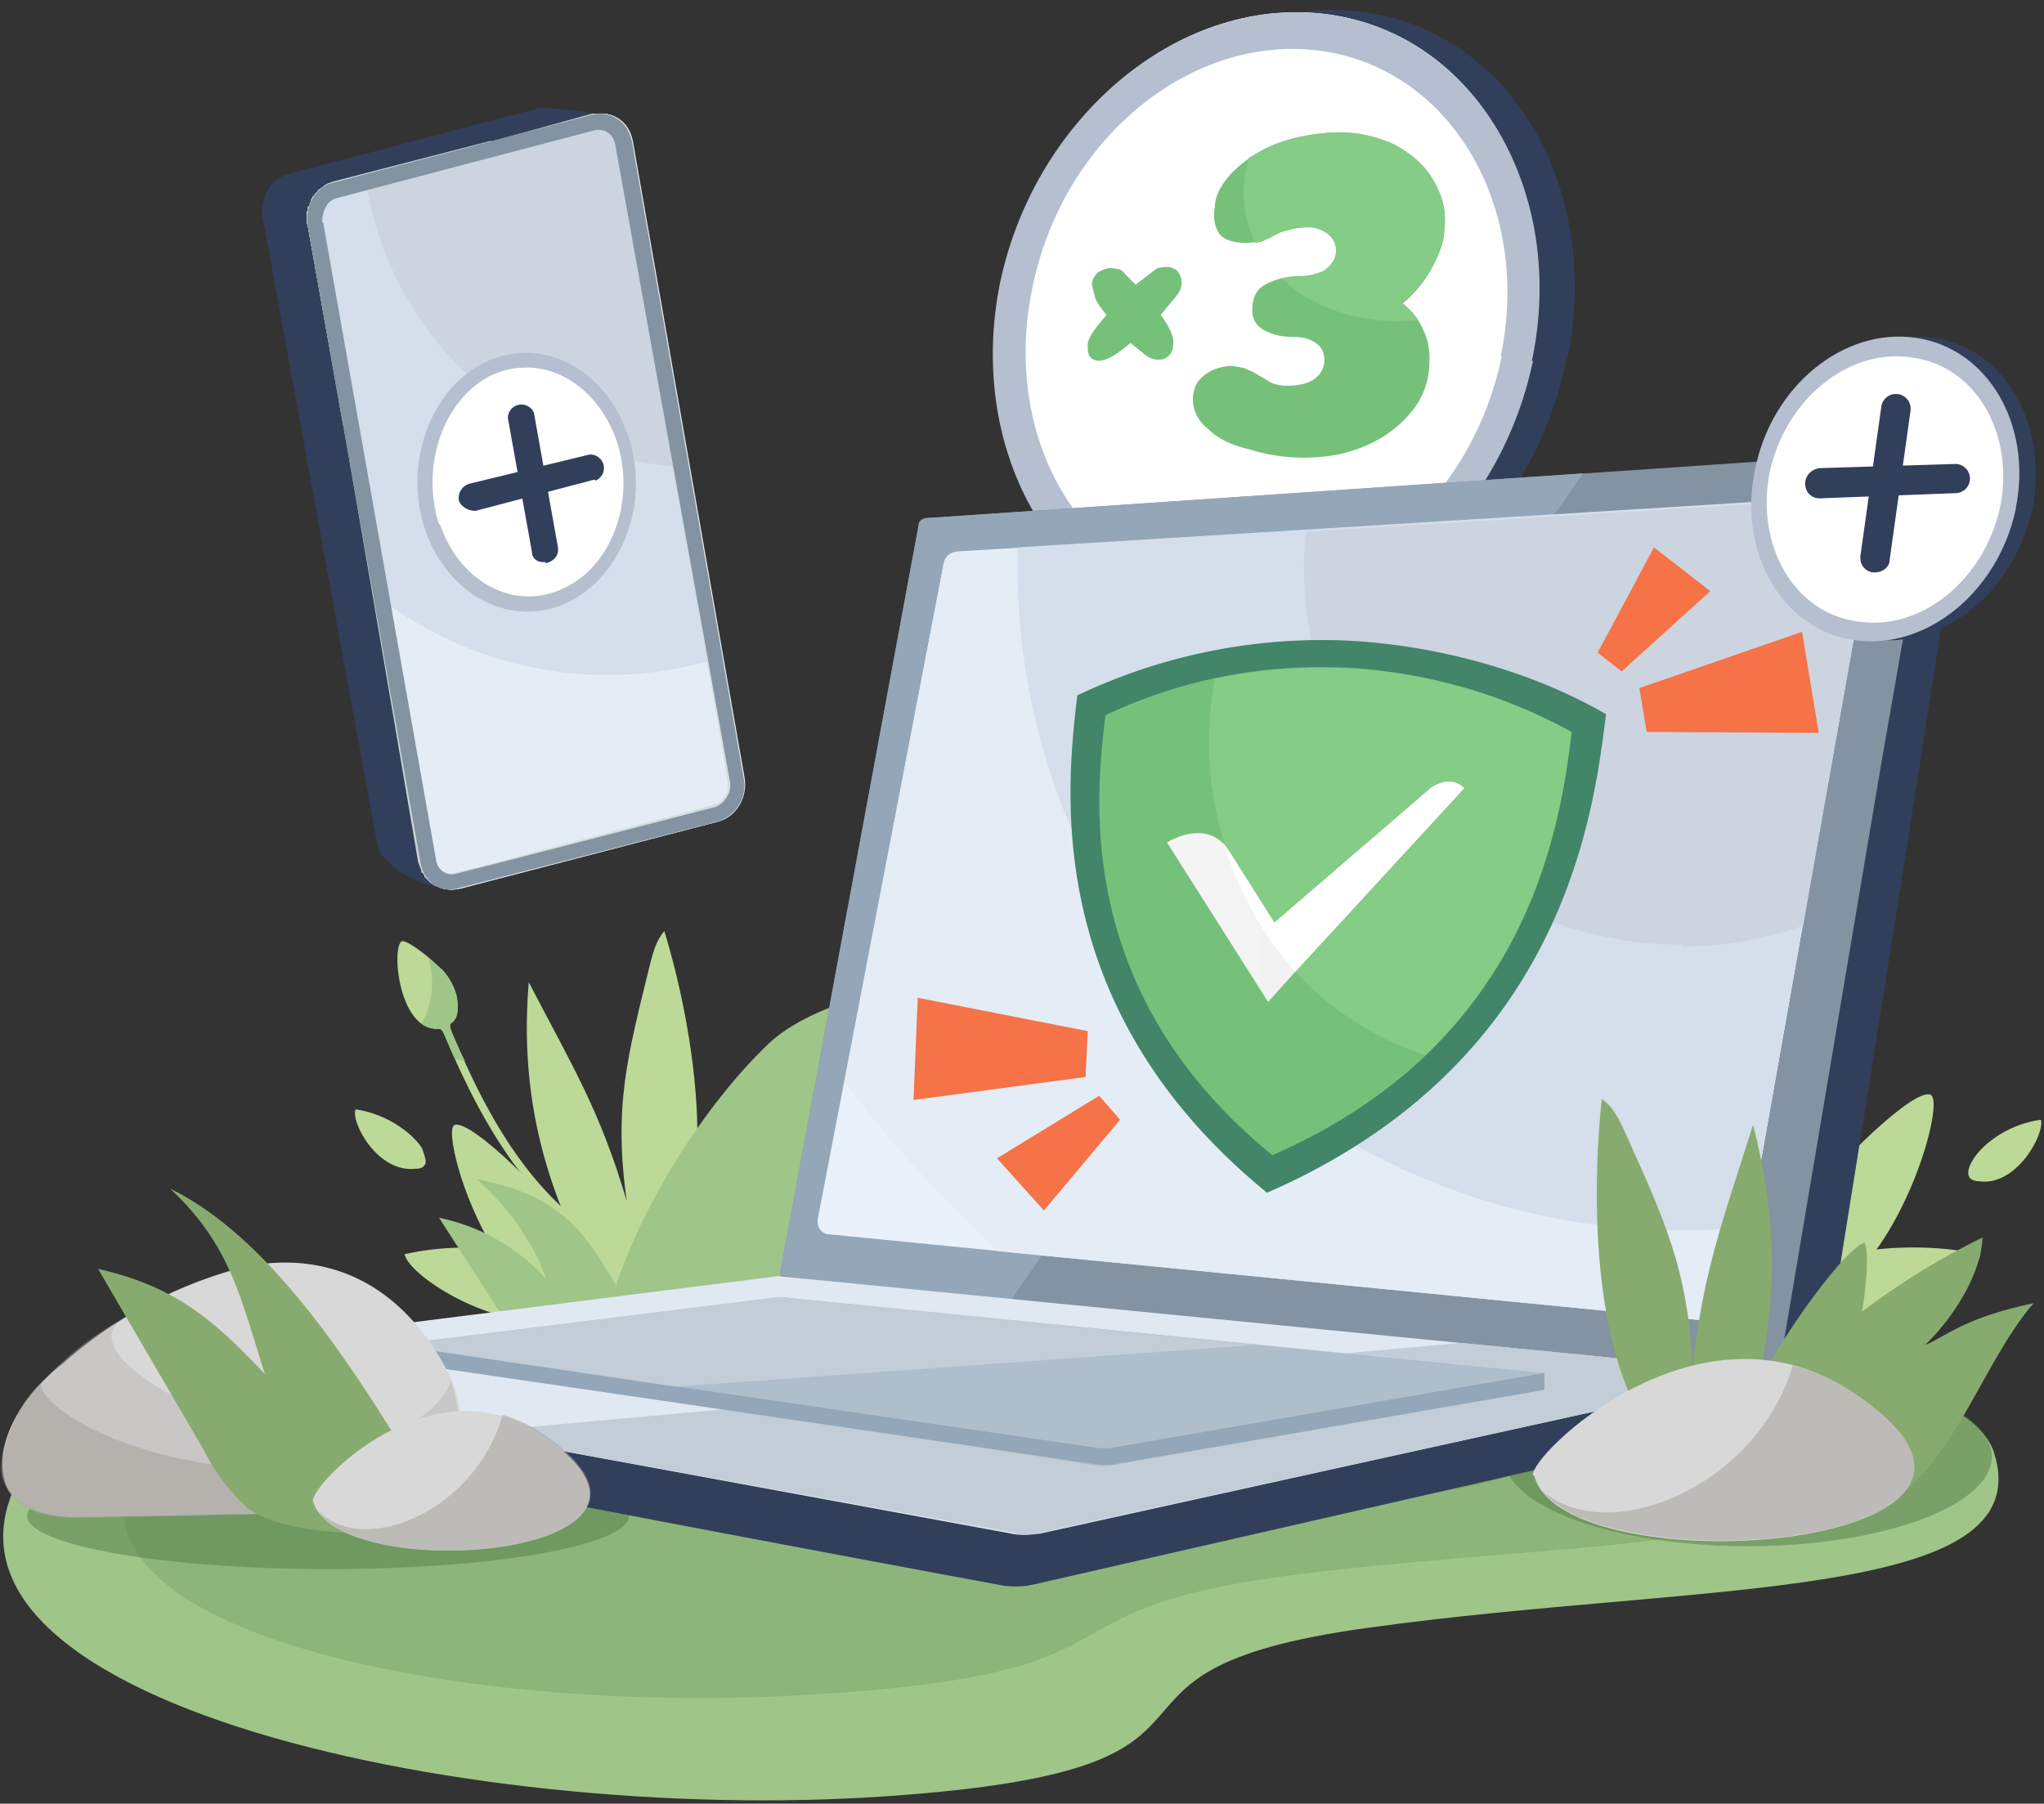 <svg xmlns="http://www.w3.org/2000/svg" width="196" height="173" fill="none"><rect width="100%" height="100%" fill="#333333" stroke="none"/><linearGradient id="a" x1="111.9" x2="140.4" y1="85.5" y2="85.5" gradientUnits="userSpaceOnUse"><stop offset="0" stop-color="#f5f5f6"/><stop offset="1" stop-color="#ededee"/></linearGradient><path fill="#9fc588" d="M105.8 126.3s80.8-1.4 85.4 13-28 12.4-59.8 16.8c-31.8 4.3-6.8 13.8-48.2 16.3-41.4 2.4-97.5-10.7-79.4-33.6 11.4-14.4 102-12.5 102-12.5z"/><path fill="#619157" d="M102.4 127.3s69.2-1.1 73.2 10.3-24 10-51.1 13.4c-27.3 3.4-12.3 9.6-47.8 11.6-35.4 2-77-7.3-61.6-25.4 9.8-11.4 87.3-9.9 87.3-9.9z" opacity=".3"/><path fill="#547f46" d="M31.9 138.4c0 5.2 26.1 7.2 58.4 7.2s58.5-2 58.5-7.2c0-5.1-26.2-9.3-58.5-9.3S32 133.3 32 138.4z" opacity=".3"/><path fill="#547f46" d="M31.5 150.5c16 0 28.8-2.3 28.8-5.1s-12.9-5-28.8-5c-16 0-28.9 2.2-28.9 5s13 5.1 28.9 5.1zM167.6 148.3c13 0 23.4-3.9 23.4-8.6s-10.5-8.6-23.4-8.6c-13 0-23.4 3.8-23.4 8.6s10.5 8.6 23.4 8.6z" opacity=".5"/><path fill="#bcd997" d="M162.8 84.4c-2.9 9.3-7.3 31.2 2.4 38.8 13.4 10.6 22-17.6 19.9-18.2-1.8-.7-11 8.6-12.5 11.6 4-8.8 5.5-17.3 4.7-26.9-4.7 9-7.6 13.6-10.4 23.3 1.3-10.1-.2-15.5-2.7-25.5a6.3 6.3 0 0 0-1.4-3.1zM188.8 112.8c.1.4.7.5 1 .5 3.6.5 6.3-4.6 5.9-5.9-3.6.5-6 2.8-6.6 4-.2.3-.5 1-.3 1.4z"/><path fill="#bcd997" d="M170.4 122.6c-.8.6-2.3 1.6-2.4 2.5-.2.9 1 1.4 1.7 1.8 7.6 3.6 19.7-3.8 20.2-6.6-8.6-1.8-16.8.5-19.5 2.4z"/><path fill="#9fc588" d="M158.5 100.2c9.5 7.2 8.7 17.5 4.6 28.2-.6 1.5-9.4 6-6-.5 7.7-14 5-20.8 1.4-27.7z"/><path fill="#9fc588" d="M144.2 96.6c16 5.9 17.8 15.2 17.3 27.3a10 10 0 0 1-1.1 4.7c-2.5 4.3-8.6 4.5-7-3 3.5-16.3-1.2-22.4-9.2-29z"/><path fill="#bcd997" d="M54 116.9c-4-3.6-7.3-8.4-10.5-15.6-1-2.2-1-2.7-1.5-2.6-.5 0-1-.2-1.3-.4l3.2-2c0 .6 0 1.4-.6 1.8-.3.3-.2.4.8 2.7 6.7 15.3 14.2 21 32 25l-.2.6a47 47 0 0 1-21.9-9.6z"/><path fill="#bcd997" d="M42.3 93c-.4-.6-3.3-3-3.8-2.7-1 .7-.2 9 3.8 8.3 1.6-.3 1.8-2.1 1.4-3.4a6 6 0 0 0-1.4-2.3z"/><path fill="#9fc588" d="m43.7 101.6-.2-.3c-1-2.2-1-2.7-1.5-2.6-.5 0-1-.2-1.3-.4l3.2-2c0 .6 0 1.4-.6 1.8-.3.3-.2.4.8 2.7l.5 1-.9-.2z"/><path fill="#9fc588" d="M42.3 98.6c-.7.2-1.3 0-1.9-.4.6-1 .9-2.2 1-3.1a9 9 0 0 0-.3-3.2l1.2 1c.7.7 1.1 1.5 1.4 2.4.4 1.2.2 3-1.4 3.3z"/><g fill="#bcd997"><path d="M63.7 89.3c-.7.8-1 1.8-1.3 2.9-2.2 9-3.6 13.8-2.3 23-2.6-8.8-5.2-12.9-9.4-21-.7 8.6.6 16.2 4.2 24.2-1.4-2.8-9.7-11.1-11.3-10.5-1.8.5 5.9 26 18 16.4 8.6-6.9 4.7-26.6 2.1-35zM40.5 110.2c-.6-1.1-3-3.3-6.4-3.8-.5 1.2 2.1 6.1 5.7 5.7.3 0 .8 0 1-.5.1-.4-.2-1-.3-1.4zM74.3 122c1.4-.1 4.7-2 6.4-5.7-1.3-.9-7.5.4-8.2 4.4 0 .4-.2 1 .2 1.3.4.3 1.2.1 1.6 0z"/><path d="M55.6 122.3a25.2 25.2 0 0 0-16.8-2c.5 2.4 10.9 8.8 17.4 5.6.6-.3 1.6-.8 1.5-1.6-.2-.7-1.5-1.6-2.1-2z"/></g><path fill="#9fc588" d="M68.4 132.2c-.4 6.5-5.4 5-6.5.9-.4-1.4-.2-2.9.2-4.3 2.4-10 6-17.4 20.6-18.6-8.1 3.6-13.4 7.6-14.3 22zM60.5 125.6c-3.6-5.5-5-10.7-14.8-12.5 3 2.6 5.4 6 6.7 9.6a19 19 0 0 0-10.3-5.9l5.4 8.4c.6 1 2.8 3.3 3.8 4 2.7 1.7 6.4.6 8.4-2z"/><path fill="#bcd997" d="M112.8 103.8a16.3 16.3 0 0 0-8.1-6.3c-7.2-2.2-14.6 5-16 8.5 1.6.8 4.8 5.2 10.5 6.5 5.5 1.3 13.6-.4 15-3.1l-1.4-5.6z"/><path fill="#547f46" d="M112.8 103.8a16.3 16.3 0 0 0-8.1-6.3c-7.2-2.2-14.6 5-16 8.5 1.6.8 4.8 5.2 10.5 6.5 5.5 1.3 13.6-.4 15-3.1l-1.4-5.6z" opacity=".7"/><path fill="#9fc588" d="M73.7 100.1c-12.5 12-23.5 37.8-10.2 39.7 10.3 1.5 20-20 23.6-30.3.4-1.2.9-2.4 1.5-3.5 2.8-6.4 15.5-10.7 21.3-3.4 1.3 1.7 2 3.8 2.5 6 .1.7.2 1.4 1 1.8.3-.4.9-.7.9-1.3.2-19.7-32-17.1-40.6-9z"/><path fill="#547f46" d="M95.6 94c.3 1.1.5 2.2.5 3 0 1-.3 2-.7 3 4.9-2 11-1.9 14.4 2.6 1.4 1.7 2.1 3.8 2.6 6 .1.7.2 1.4.9 1.7.4-.3 1-.6 1-1.2.1-10.4-9-14.6-18.7-15z" opacity=".3"/><path fill="#323f5b" fill-rule="evenodd" d="M150.2 34.4C147 50.7 133 62.2 119 60.1c-14-2-22.6-17-19.3-33.2 3.3-16.3 17.3-27.8 31.3-25.7 14 2 22.6 17 19.3 33.2z" clip-rule="evenodd"/><path fill="#fff" fill-rule="evenodd" d="M146.7 34.4c-3.3 16.1-17.3 27.6-31.3 25.5-14-2-22.6-16.8-19.3-33 3.4-16.1 17.4-27.5 31.4-25.5s22.6 16.8 19.2 33z" clip-rule="evenodd"/><path fill="#b5bfcf" fill-rule="evenodd" d="M147 34.6c-3.4 16.3-17.6 27.8-31.7 25.8-14-2-22.7-17-19.4-33.3C99.3 11 113.4-.6 127.5 1.4c14 2 22.8 17 19.4 33.2z" clip-rule="evenodd"/><path fill="#fff" fill-rule="evenodd" d="M144 34.2c-3 14.4-15.5 24.5-28 22.7-12.4-1.8-20-15-17-29.3 2.9-14.4 15.4-24.5 27.8-22.7 12.4 1.8 20.1 15 17.1 29.3z" clip-rule="evenodd"/><path fill="#76c17a" d="M125 43.9c-1.8 0-3.6-.3-5.2-.8-1.7-.4-3-1-4-2-1-.8-1.5-1.9-1.4-3.1.1-1 .5-1.6 1.2-2.1s1.6-.8 2.6-.8l1.1.2.9.4.5.3 1.2.7c.4.2 1 .3 1.5.3 2.2 0 3.4-.8 3.6-2.3 0-.8-.2-1.3-.7-1.7-.6-.5-1.4-.7-2.6-.7-1 0-1.9-.3-2.6-.7-.8-.5-1.1-1.2-1-2.3s.6-1.7 1.4-2.1c.8-.4 1.8-.7 3-.7.8 0 1.7-.2 2.4-.5.7-.5 1.1-1 1.2-1.7a2 2 0 0 0-.7-1.8 3 3 0 0 0-2-.7 7.6 7.6 0 0 0-3.3.8l-1.2.6-1.4.1c-1 0-2-.2-2.5-.8-.5-.6-.7-1.5-.5-2.7 0-1 .6-2.1 1.6-3.2 1-1 2.3-2 4-2.7 1.8-.7 3.7-1.1 6-1.2 2.1 0 4 .4 5.7 1.2 1.6.9 2.9 2 3.7 3.5.9 1.5 1.2 3 1 4.6 0 1.2-.5 2.4-1.2 3.7-.7 1.3-1.6 2.4-2.8 3.4.9.7 1.6 1.6 2 2.6.5 1 .7 2.3.5 4-.2 1.5-.8 2.9-2 4.2a11.5 11.5 0 0 1-4.4 3c-1.7.7-3.6 1-5.7 1z"/><path fill="#85cc86" d="M134.4 29c.7.6 1.2 1.1 1.6 1.7l-1.9.1c-4.6 0-8.6-1.6-11.2-4.1l1.5-.1c1 0 1.7-.3 2.5-.6.7-.5 1.1-1 1.2-1.7a2 2 0 0 0-.7-1.8 3 3 0 0 0-2.1-.7c-.8 0-1.4.1-1.8.3-.5 0-1 .3-1.5.6a6 6 0 0 1-1.6.6 10.8 10.8 0 0 1-.6-8.2l2.3-1.2c1.7-.7 3.7-1.1 5.9-1.2s4 .4 5.7 1.2c1.7.9 3 2 3.8 3.5.8 1.5 1.2 3 1 4.5-.1 1.3-.5 2.5-1.2 3.8a10 10 0 0 1-2.9 3.3z"/><path fill="#76c17a" d="M113.3 27.2c0 .4-.2.8-.5 1.2l-1.5 1.8c.9 1.2 1.3 2.2 1.2 2.8 0 .4-.1.8-.4 1.1-.3.3-.6.4-1 .4s-.8-.1-1.2-.4l-1.5-1.2c-1.3 1.1-2.3 1.7-3 1.7-.3 0-.7-.1-.9-.4-.2-.3-.2-.7-.2-1.1 0-.7.7-1.6 1.8-2.9-.6-.7-1-1.3-1.1-1.7l-.3-1.2c0-.5.3-.9.6-1.2.4-.2.8-.4 1.2-.4l.7.1c.2 0 .5.2.7.5l1 1 1.3-1 .8-.6.8-.1c.3 0 .5 0 .8.2.2 0 .4.3.5.5.2.3.2.6.2.9z"/><path fill="#323f5b" d="m11.7 130.6 62.3-6.3 27 2.1-26-4c-.4 0 13.8-71.3 14-72.6l93.7-6.4c2.2-.4 5.6.4 5.4 2.8-1 9.6-11.9 76.4-13.6 87.5-.2 1.1-.8 1-2.8 1.7L99 152c-.9.2-1.8.2-2.7.1 0 0-84.6-15.6-84.5-17v-4.5z"/><path fill="#8393a2" d="m74.8 122.1 13.3-71.8c0-.3.3-.5.7-.6l95.6-6.5c.6.1 1 .8 1 1.4l-5 28.6-9.7 57.6c0 .5-.5.9-1 1h-.3S75 123.1 75 122.5c-.2-.1-.2-.2-.2-.4z"/><path fill="#93a7b9" d="m151.8 45.4-55 79.5a396.8 396.8 0 0 1-22-2.6v-.2l13.3-71.8c0-.3.3-.5.6-.6l63.1-4.3z"/><path fill="#e0e9f2" d="M12.2 130.3c-.6 0-.7 1 0 1.2L97 147.1c1 .2 1.8.1 2.7 0l69.9-15.4-95-9.3-62.5 7.9z"/><path fill="#c2cdd7" d="M169.7 131.7 99.8 147c-.9.2-1.8.3-2.7 0l-51.8-9.4-.5-.2 95.3-8.6 29.5 2.9z"/><path fill="#b2bcc1" d="m37.8 130 67.5 10.6h1l41.7-7.3-73.2-7.6-37 4.2z"/><path fill="#93a7b9" d="M148 131.7 37.9 129s-.2.1-.2.3v1l.2.3 67.6 9.9h1l41.6-7.2v-1.6z"/><path fill="#afbecb" d="m37.7 129 67.7 9.9h1l41.6-7.2-73.2-7.3z"/><path fill="#c2cdd7" d="m64.8 133 55.6-4-45.6-4.6-37 4.6z"/><path fill="#d6e1ea" d="M79.4 117c-.1.6.4 1.3 1.1 1.4l84.4 8.3c.7 0 1.3-.4 1.4-1l13.5-76.5c0-.8-.6-1.5-1.4-1.4L92.6 53c-.6 0-1 .5-1.2 1z"/><path fill="#e9f1fa" d="m78.4 117 12.1-63c.1-.6.6-1 1.2-1.1l86.8-5.3c.9 0 1.5.7 1.4 1.5l-13.6 76.7c-.1.6-.7 1-1.4 1l-85.3-8.4c-.8 0-1.3-.7-1.2-1.5z"/><path fill="#e4ecf5" fill-rule="evenodd" d="m179.9 49-13.6 76.8c-.1.6-.7 1-1.4 1L95.6 120c-5.3-5-10.2-10.4-14.6-16.2L90.5 54c.1-.5.6-1 1.2-1l86.9-5.3c.8 0 1.4.7 1.3 1.5z" clip-rule="evenodd"/><path fill="#d5deeb" fill-rule="evenodd" d="M161.3 118a63.6 63.6 0 0 1-63.7-65.5l81-5c.8 0 1.4.8 1.3 1.6l-12.2 68.6c-2.1.2-4.2.3-6.4.3z" clip-rule="evenodd"/><path fill="#ccd4e0" fill-rule="evenodd" d="M161.3 90.6A36.2 36.2 0 0 1 125.2 51l53.4-3.3c.8 0 1.4.7 1.3 1.5l-7 39.6a36.3 36.3 0 0 1-11.6 2z" clip-rule="evenodd"/><path fill="#eaeeef" d="M32 17.4 57 11c1.3-.4 3.3.3 3.7 2.6l10.7 61c.3 1.8-.7 3.7-2.5 4.2l-24.6 6.4c-2.3.6-3.7-1-4-2.5l-10.7-61c-.3-2 .8-3.8 2.5-4.3z"/><path fill="#e4ecf5" d="m29.5 21.6.9 4.8 9.9 56.3c0 .5.3 1.1.7 1.6.7.8 1.8 1.3 3.2.9l24.6-6.4a3.6 3.6 0 0 0 2.5-4.2l-1.6-8.8-8.2-47-1-5.2c-.3-2.3-2.3-3-3.6-2.6L32 17.4c-1.7.5-2.8 2.2-2.5 4.2z"/><path fill="#d5deeb" d="M69.3 63a36 36 0 0 1-33.6-6.2l-5.3-30.4-.9-4.8V21c0-1.7 1-3 2.5-3.4l3-.8L56.9 11c1.3-.4 3.3.3 3.7 2.6l.9 5.1 4.5 26z"/><path fill="#ccd4e0" d="M66 44.8c-16-.6-29-12.6-31-28.1L56.9 11c1.3-.4 3.3.3 3.7 2.6l.9 5.1z"/><path fill="#323f5b" d="M58 11s-5.5-.8-6.4-.6l-24 6.3c-1.7.5-2.7 2.3-2.4 4.2l11 60.2c.3 1.7 4.2 4.4 7.7 4.1-.9-.6-2.4-2.6-2.4-2.6L30.7 22.5c-.6-3.7 0-3.6 6.4-5.5l21-6z"/><path fill="#cbd3d2" d="M32.3 19zm-2.8 2.5v.1l3 16.7L37 64.5l3.1 18.2.3.8v.2h.1l.2.3v.1l.2.2.1.1.1.1.1.1.1.1.2.1.1.1.2.1a.7.7 0 0 1 .1 0l.2.1.2.1.6.1h.9l.3-.2 7.5-2 17-4.4h.4v-.1h.2l.1-.1.2-.1h.1a3 3 0 0 0 .6-.6v-.1h.1v-.1h.1l.1-.2a4 4 0 0 0 .6-1.3v-1.5L60.7 14.5l-.2-1-.2-.6a3 3 0 0 0-3-2h-.5L47 13.6l-15.1 4h-.4l-.2.1-.1.1h-.1c-.1 0 0 0 0 0l-.2.2h-.1l-.1.1-.2.1v.1l-.3.3-.1.1v.1H30l-.1.2-.1.2v.2h-.1v.2l-.1.2h-.1v.4l-.1.1v1.2zm9.3 44.4L34 39.4l-.2-.9-2.2-12.8-.8-4.4a2.1 2.1 0 0 1 .3-1.6 2.1 2.1 0 0 1 .3-.3h.1l.1-.1.1-.1.1-.1h.2l.1-.1h.1l3.6-1 10.3-2.7 11-2.8c.7-.2 1.4.2 1.8.9l.2.5.6 3.8 9.4 53 .7 4.2v1l-.1.2-.1.2v.1c0 .1-.1 0-.1 0l-.2.3a2 2 0 0 1-.3.3H69l-.2.1-.3.1-4.5 1.2-13 3.4-2.5.7-2.7.7-2.1.5c-1 .3-1.9-.4-2-1.4l-.9-4.8-2-11.6zm-6.6-47z"/><path fill="#d6dede" d="m51.7 83.2-7.5 2 1.6-2 2.7-.7 2.5-.7 13-3.4 4.5-1.1a1.7 1.7 0 0 0 .5-.2l.4-.4.2-.2.2-.4V75l-.7-4.3-9.3-53 .7-2.4.2-.8 10.6 60.1a3.7 3.7 0 0 1-.4 2.4v.1l-.2.2v.1l-.2.2v.1l-.2.1a3 3 0 0 1-.6.5l-.1.1a1.9 1.9 0 0 1-.3.2h-.1l-.4.2-17.1 4.4zM46.2 15.4 35.9 18l-3.6 1c-1 .2-1.6 1.2-1.4 2.3l.8 4.4 2.2 12.8-.6 1.3-.4 1-3.4-19.2c-.3-1.8.8-3.7 2.5-4.2l15.1-3.9-.9 1.8z"/><path fill="#d6dede" d="m51.7 83.2-7.5 2 1.6-2 2.7-.7 2.5-.7 13-3.4 4.5-1.1a1.7 1.7 0 0 0 .5-.2l.4-.4.2-.2.2-.4V75l-.7-4.3-9.3-53 .7-2.4.2-.8 10.6 60.1a3.7 3.7 0 0 1-.4 2.4v.1l-.2.2v.1l-.2.2v.1l-.2.1a3 3 0 0 1-.6.5l-.1.1a1.9 1.9 0 0 1-.3.2h-.1l-.4.2-17.1 4.4zM45.7 13.9l-13.8 3.6h-.2l-.1.1h-.2v.1h-.2l-.3.3-.2.2h-.1a6.4 6.4 0 0 0-.3.3l-.2.3-.1.2v.1h-.1l-.2.6v.1l-.1.1v.1l-.1.5v1.1l3 16.6 1.6 1.5L32.3 29l-.6-3.3-.8-4.4a2 2 0 0 1 0-.9l.1-.3V20l.2-.2v-.1a2 2 0 0 1 .5-.5h.1l.1-.1h.1l.2-.1 3.7-1 10.3-2.7 1-.2-1.6-1.2z"/><path fill="#8393a2" d="m29.5 21.6 10.8 61c.1 1.1 1.2 3.2 3.6 2.6l24.9-6.4a3.6 3.6 0 0 0 2.5-4.2l-10.7-61c-.4-2-2.1-3-3.8-2.6L32 17.5c-1.5.3-2.8 2-2.5 4.1zm1.4-.3c0-.6.2-2 1.4-2.3L57 12.5c.8-.2 1.8.2 2 1.4L70 75c.2 1.3-.8 2.2-1.4 2.4l-24.8 6.4c-1 .3-1.9-.4-2-1.4l-10.8-61z"/><path fill="#b5bfcf" fill-rule="evenodd" d="M40.8 50.9c2.2 6.3 8.3 9.4 13.6 6.9 5.4-2.6 8-9.8 5.8-16.1-2.2-6.4-8.3-9.5-13.6-7s-8 9.8-5.8 16.2z" clip-rule="evenodd"/><path fill="#fff" fill-rule="evenodd" d="M42.2 50.3c1.9 5.6 7.2 8.4 11.9 6.1 4.7-2.2 6.9-8.6 5-14.2-2-5.6-7.2-8.4-12-6.2-4.6 2.3-6.8 8.7-5 14.3z" clip-rule="evenodd"/><path fill="#323f5b" d="M52.3 54h.1c.8-.2 1.2-.8 1.1-1.5l-2.3-12.9a1.3 1.3 0 0 0-2.5.5L51 52.9c0 .7.6 1.1 1.3 1z"/><path fill="#323f5b" d="M57.1 46.1a1.3 1.3 0 0 0-.6-2.5L45 46.4c-.7.2-1.1.9-1 1.6.2.6.9 1 1.6 1L57 46z"/><path fill="#f67247" d="m157.2 66 .7 4.2 16.5.1-1.6-9.7zM153.2 62.6l2.3 1.8 8.5-7.7-5.4-4.2zM104.1 103.3l.2-4.4L88 95.7l-.4 9.8zM107.4 107.4l-2-2.3-9.8 6 4.5 5z"/><path fill="#428568" d="M128 61.4c8 .2 17.9 2.4 26 7.1-1.2 9.7-4.1 33.5-32.5 45.9-21.8-17.8-19.2-39-18.2-47.7a54.6 54.6 0 0 1 24.6-5.3z"/><path fill="#76c17a" d="M127.7 64c7.1.1 15.8 2.1 23 6.3-1.1 8.5-3.7 29.6-28.7 40.5-19.2-15.7-16.9-34.6-16-42.2a48.1 48.1 0 0 1 21.7-4.6z"/><path fill="#85cc86" d="M118.4 83.7a29 29 0 0 0 18.3 17.5c11.5-11.2 13.2-24.6 14-31a49.8 49.8 0 0 0-34.2-5.1 33.1 33.1 0 0 0 1.9 18.6z"/><path fill="url(#a)" d="m140.4 75.6-16.2 17.6-2.6 2.9-9.7-15.3c.7-.4 3.5-1.9 5.5.2l.5.7 4.3 6.8 15.1-13c.7-.4 2-1 3.1.1z"/><path fill="#fff" d="m140.4 75.6-16.2 17.6a32.3 32.3 0 0 1-6.8-12.2l.5.7 4.3 6.8 15.1-13c.7-.4 2-1 3.1.1z"/><path fill="#323f5b" fill-rule="evenodd" d="M194.9 48.7c-1.7 8-8.5 13.6-15.4 12.6-6.8-1-11-8.3-9.4-16.3 1.6-8 8.5-13.6 15.3-12.6 6.9 1 11 8.3 9.5 16.3" clip-rule="evenodd"/><path fill="#fff" fill-rule="evenodd" d="M193.2 48.7c-1.7 7.9-8.5 13.5-15.4 12.5-6.8-1-11-8.3-9.4-16.2 1.6-7.9 8.5-13.5 15.3-12.5 6.9 1 11.1 8.2 9.5 16.2z" clip-rule="evenodd"/><path fill="#b5bfcf" fill-rule="evenodd" d="M193.3 48.8c-1.7 8-8.6 13.6-15.5 12.6S166.6 53 168.3 45c1.6-8 8.5-13.6 15.4-12.6s11.2 8.3 9.6 16.3z" clip-rule="evenodd"/><path fill="#fff" fill-rule="evenodd" d="M191.8 48.6c-1.5 7-7.6 12-13.7 11-6-.8-9.8-7.2-8.4-14.3 1.5-7 7.6-12 13.7-11 6 .8 9.8 7.2 8.4 14.3z" clip-rule="evenodd"/><path fill="#323f5b" d="M179.8 54.9h-.2c-.8-.1-1.3-.8-1.2-1.6l2-14.3a1.4 1.4 0 0 1 2.8.4l-2 14.3c0 .7-.7 1.2-1.4 1.2z"/><path fill="#323f5b" d="M174.5 47.8c-.8 0-1.4-.6-1.4-1.4 0-.8.6-1.4 1.4-1.5l13-.4a1.4 1.4 0 1 1 0 2.8l-13 .5z"/><path fill="#d8d8d8" d="M42.9 131.5c-5-9.4-12.6-11.4-19.4-10A42 42 0 0 0 6 130.8c-3 2.3-6.8 7-5.5 11.4 1.1 3 5 3.4 8.2 3.3l26.2-.5c7.8.2 11.4-6.8 8-13.5z"/><path fill="#afaea8" d="M38.5 136.9c-12 4.6-33.3-7-26.5-10.5-5.9 3-9.8 8.2-10.1 8.9-4.4 8.2.8 10.8 6.7 10.2 9.6-.4 19.3 0 28.8-.8 3.5-.7 8.6-3.4 5.8-12.4.2.6-1.6 3.4-4.7 4.6z" opacity=".4"/><path fill="#a39f98" d="M4.2 132.4c-2.6 2.1-4.9 7.4-3.8 9.8 1.1 3 4.8 3.5 10.3 3.3 36.9 0 32.8-5.5 32.8-5.5-29.2 4.6-41.3-6.2-39.4-7.6z" opacity=".5"/><path fill="#87ab6e" d="M23.8 144.7a18.7 18.7 0 0 1-4.3-5.7L9.4 121.7c7.4 1.7 11 4.8 16 10.1-2.4-7.6-3.4-12.5-9.1-17.8 11.3 5.5 20.3 21.6 27 32.8 0 0-14.4 1.5-19.5-2.1z"/><path fill="#d8d8d8" d="M30 144c-.3-1.5 11.4-13.8 22.2-6.2C69 149.4 32 152.3 30 143.9z"/><path fill="#a39f98" d="M30.7 145.1c4.6 4.2 15-.4 17.5-9.4 1.4.4 2.7 1 4.1 2 15.9 11.1-16.6 14.3-21.7 7.4z" opacity=".5"/><path fill="#87ab6e" d="M174.8 145.9c11.3 0 14-13.7 20.2-20.9-6.7 1.4-8.4 3.2-10.4 4 2.9-2.8 5.4-7 5.5-10.3a69 69 0 0 0-27 23.5s.9 2.8 11.7 3.7z"/><path fill="#87ab6e" d="M162.5 141c14.2 7.7 17.5-20 16.3-21.8-2.1.5-9.7 11.5-10.5 14.5 2.2-8.9 2.1-17-.2-25.8-2.9 9.2-4.8 14-5.8 23.4-.4-9.6-2.7-14.3-6.7-23.2-.5-1-1-2-2-2.7-1 9.1-1.4 30.2 8.9 35.7z"/><path fill="#d8d8d8" d="M147 141.5c-.4-1.8 15.8-17.8 30.6-8 23 15.2-27.7 19-30.5 8z"/><path fill="#a39f98" d="M147.9 143c6.4 5.5 20.6-.5 24-12 2 .4 3.8 1.2 5.7 2.5 21.9 14.4-22.7 18.5-29.7 9.5z" opacity=".5"/></svg>